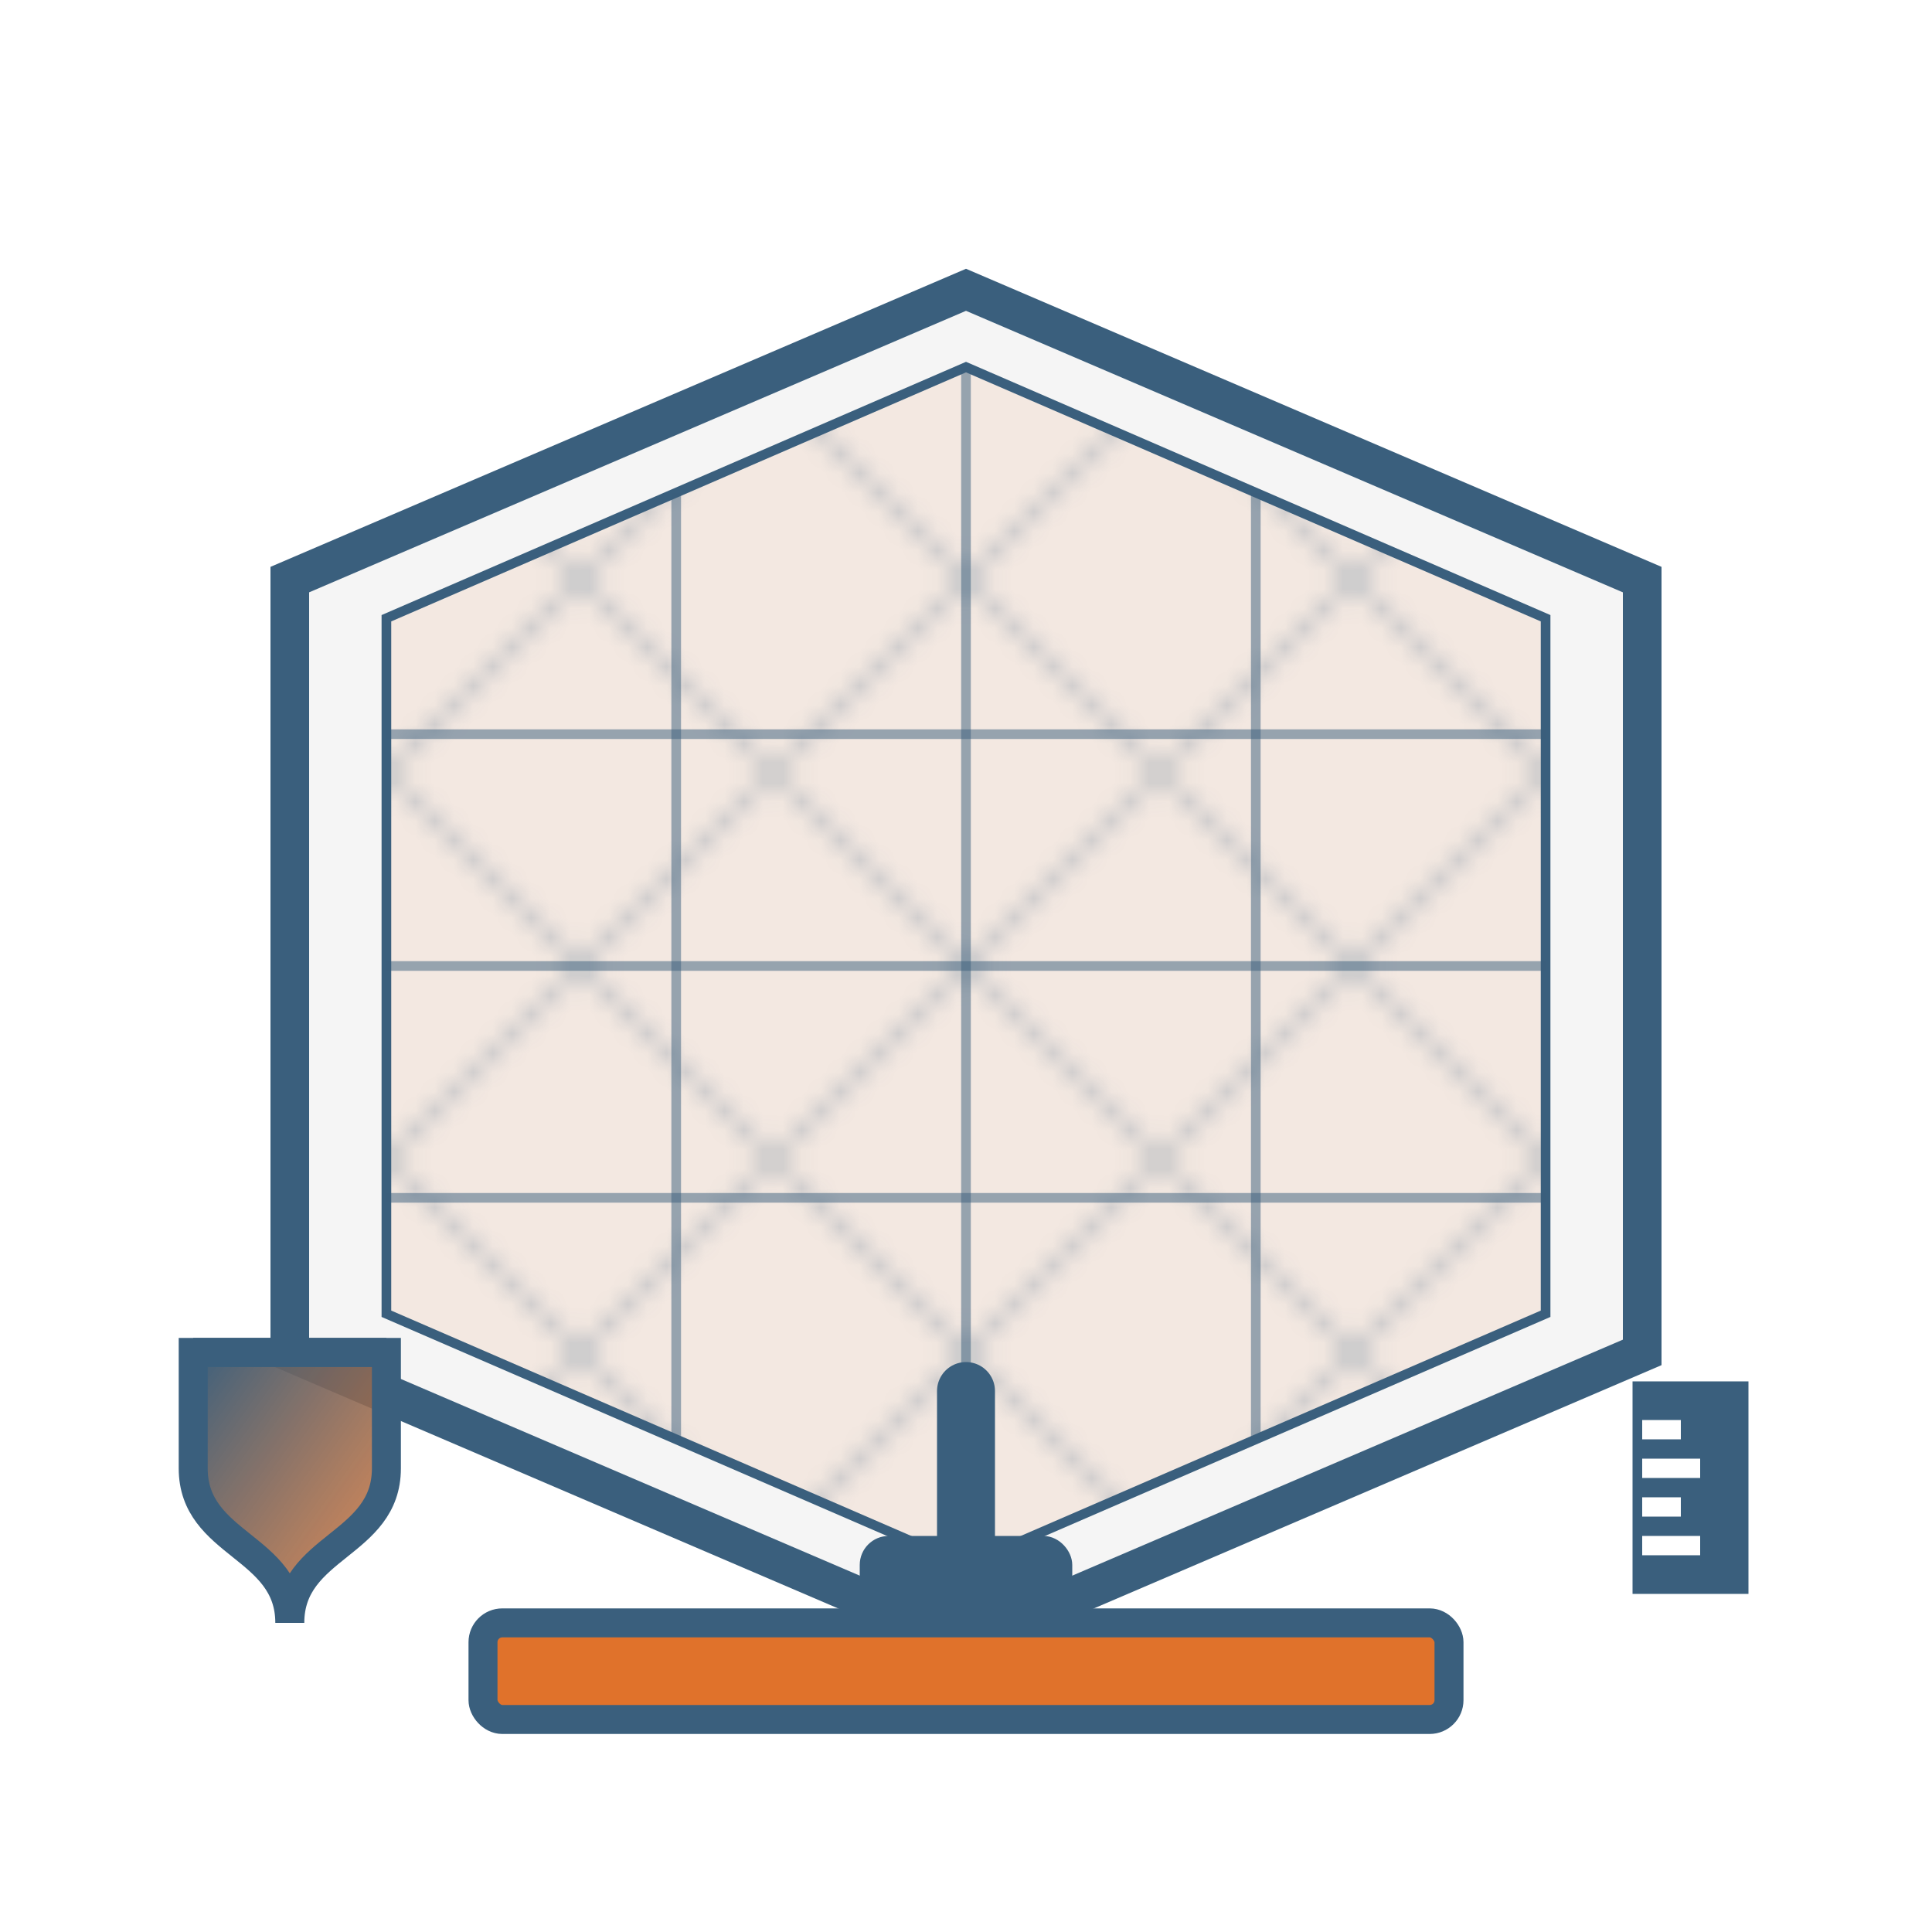 <svg xmlns="http://www.w3.org/2000/svg" width="100" height="100" viewBox="0 0 100 100">
  <defs>
    <linearGradient id="floorGrad" x1="0%" y1="0%" x2="100%" y2="100%">
      <stop offset="0%" style="stop-color:#3a5f7d;stop-opacity:1" />
      <stop offset="100%" style="stop-color:#e0722b;stop-opacity:0.8" />
    </linearGradient>
    <pattern id="woodPattern" patternUnits="userSpaceOnUse" width="20" height="20">
      <rect width="20" height="20" fill="#e0722b" opacity="0.1" />
      <path d="M0 0L20 20" stroke="#3a5f7d" stroke-width="0.5" opacity="0.3" />
      <path d="M20 0L0 20" stroke="#3a5f7d" stroke-width="0.5" opacity="0.3" />
    </pattern>
  </defs>
  
  <!-- Floor base -->
  <path d="M15 30L50 15L85 30L85 70L50 85L15 70Z" fill="#f5f5f5" stroke="#3a5f7d" stroke-width="2" />
  
  <!-- Floor panels (wood style) -->
  <path d="M20 32L50 19L80 32L80 68L50 81L20 68Z" fill="url(#woodPattern)" stroke="#3a5f7d" stroke-width="0.5" />
  
  <!-- Panel lines vertical -->
  <path d="M35 25.5L35 74.5" stroke="#3a5f7d" stroke-width="0.5" opacity="0.5" />
  <path d="M50 19L50 81" stroke="#3a5f7d" stroke-width="0.5" opacity="0.5" />
  <path d="M65 25.5L65 74.5" stroke="#3a5f7d" stroke-width="0.5" opacity="0.5" />
  
  <!-- Panel lines horizontal -->
  <path d="M20 38L80 38" stroke="#3a5f7d" stroke-width="0.5" opacity="0.5" />
  <path d="M20 50L80 50" stroke="#3a5f7d" stroke-width="0.5" opacity="0.5" />
  <path d="M20 62L80 62" stroke="#3a5f7d" stroke-width="0.5" opacity="0.5" />
  
  <!-- Flooring tool (trowel for screeding) -->
  <rect x="25" y="84" width="50" height="5" fill="#e0722b" stroke="#3a5f7d" stroke-width="1.5" rx="1" />
  <rect x="45" y="80" width="10" height="4" fill="#3a5f7d" stroke="#3a5f7d" stroke-width="1" rx="1" />
  <path d="M50 80L50 72" stroke="#3a5f7d" stroke-width="3" stroke-linecap="round" />
  
  <!-- Bucket of screed -->
  <path d="M15 84C15 80 20 80 20 76V70H10V76C10 80 15 80 15 84Z" fill="url(#floorGrad)" stroke="#3a5f7d" stroke-width="1.5" />
  <path d="M10 70H20" stroke="#3a5f7d" stroke-width="1.5" />
  
  <!-- Measurement tool -->
  <path d="M85 82L90 82L90 72L85 72Z" fill="#3a5f7d" stroke="#3a5f7d" stroke-width="1" />
  <path d="M85 74L87 74" stroke="white" stroke-width="1" />
  <path d="M85 76L88 76" stroke="white" stroke-width="1" />
  <path d="M85 78L87 78" stroke="white" stroke-width="1" />
  <path d="M85 80L88 80" stroke="white" stroke-width="1" />
</svg>
